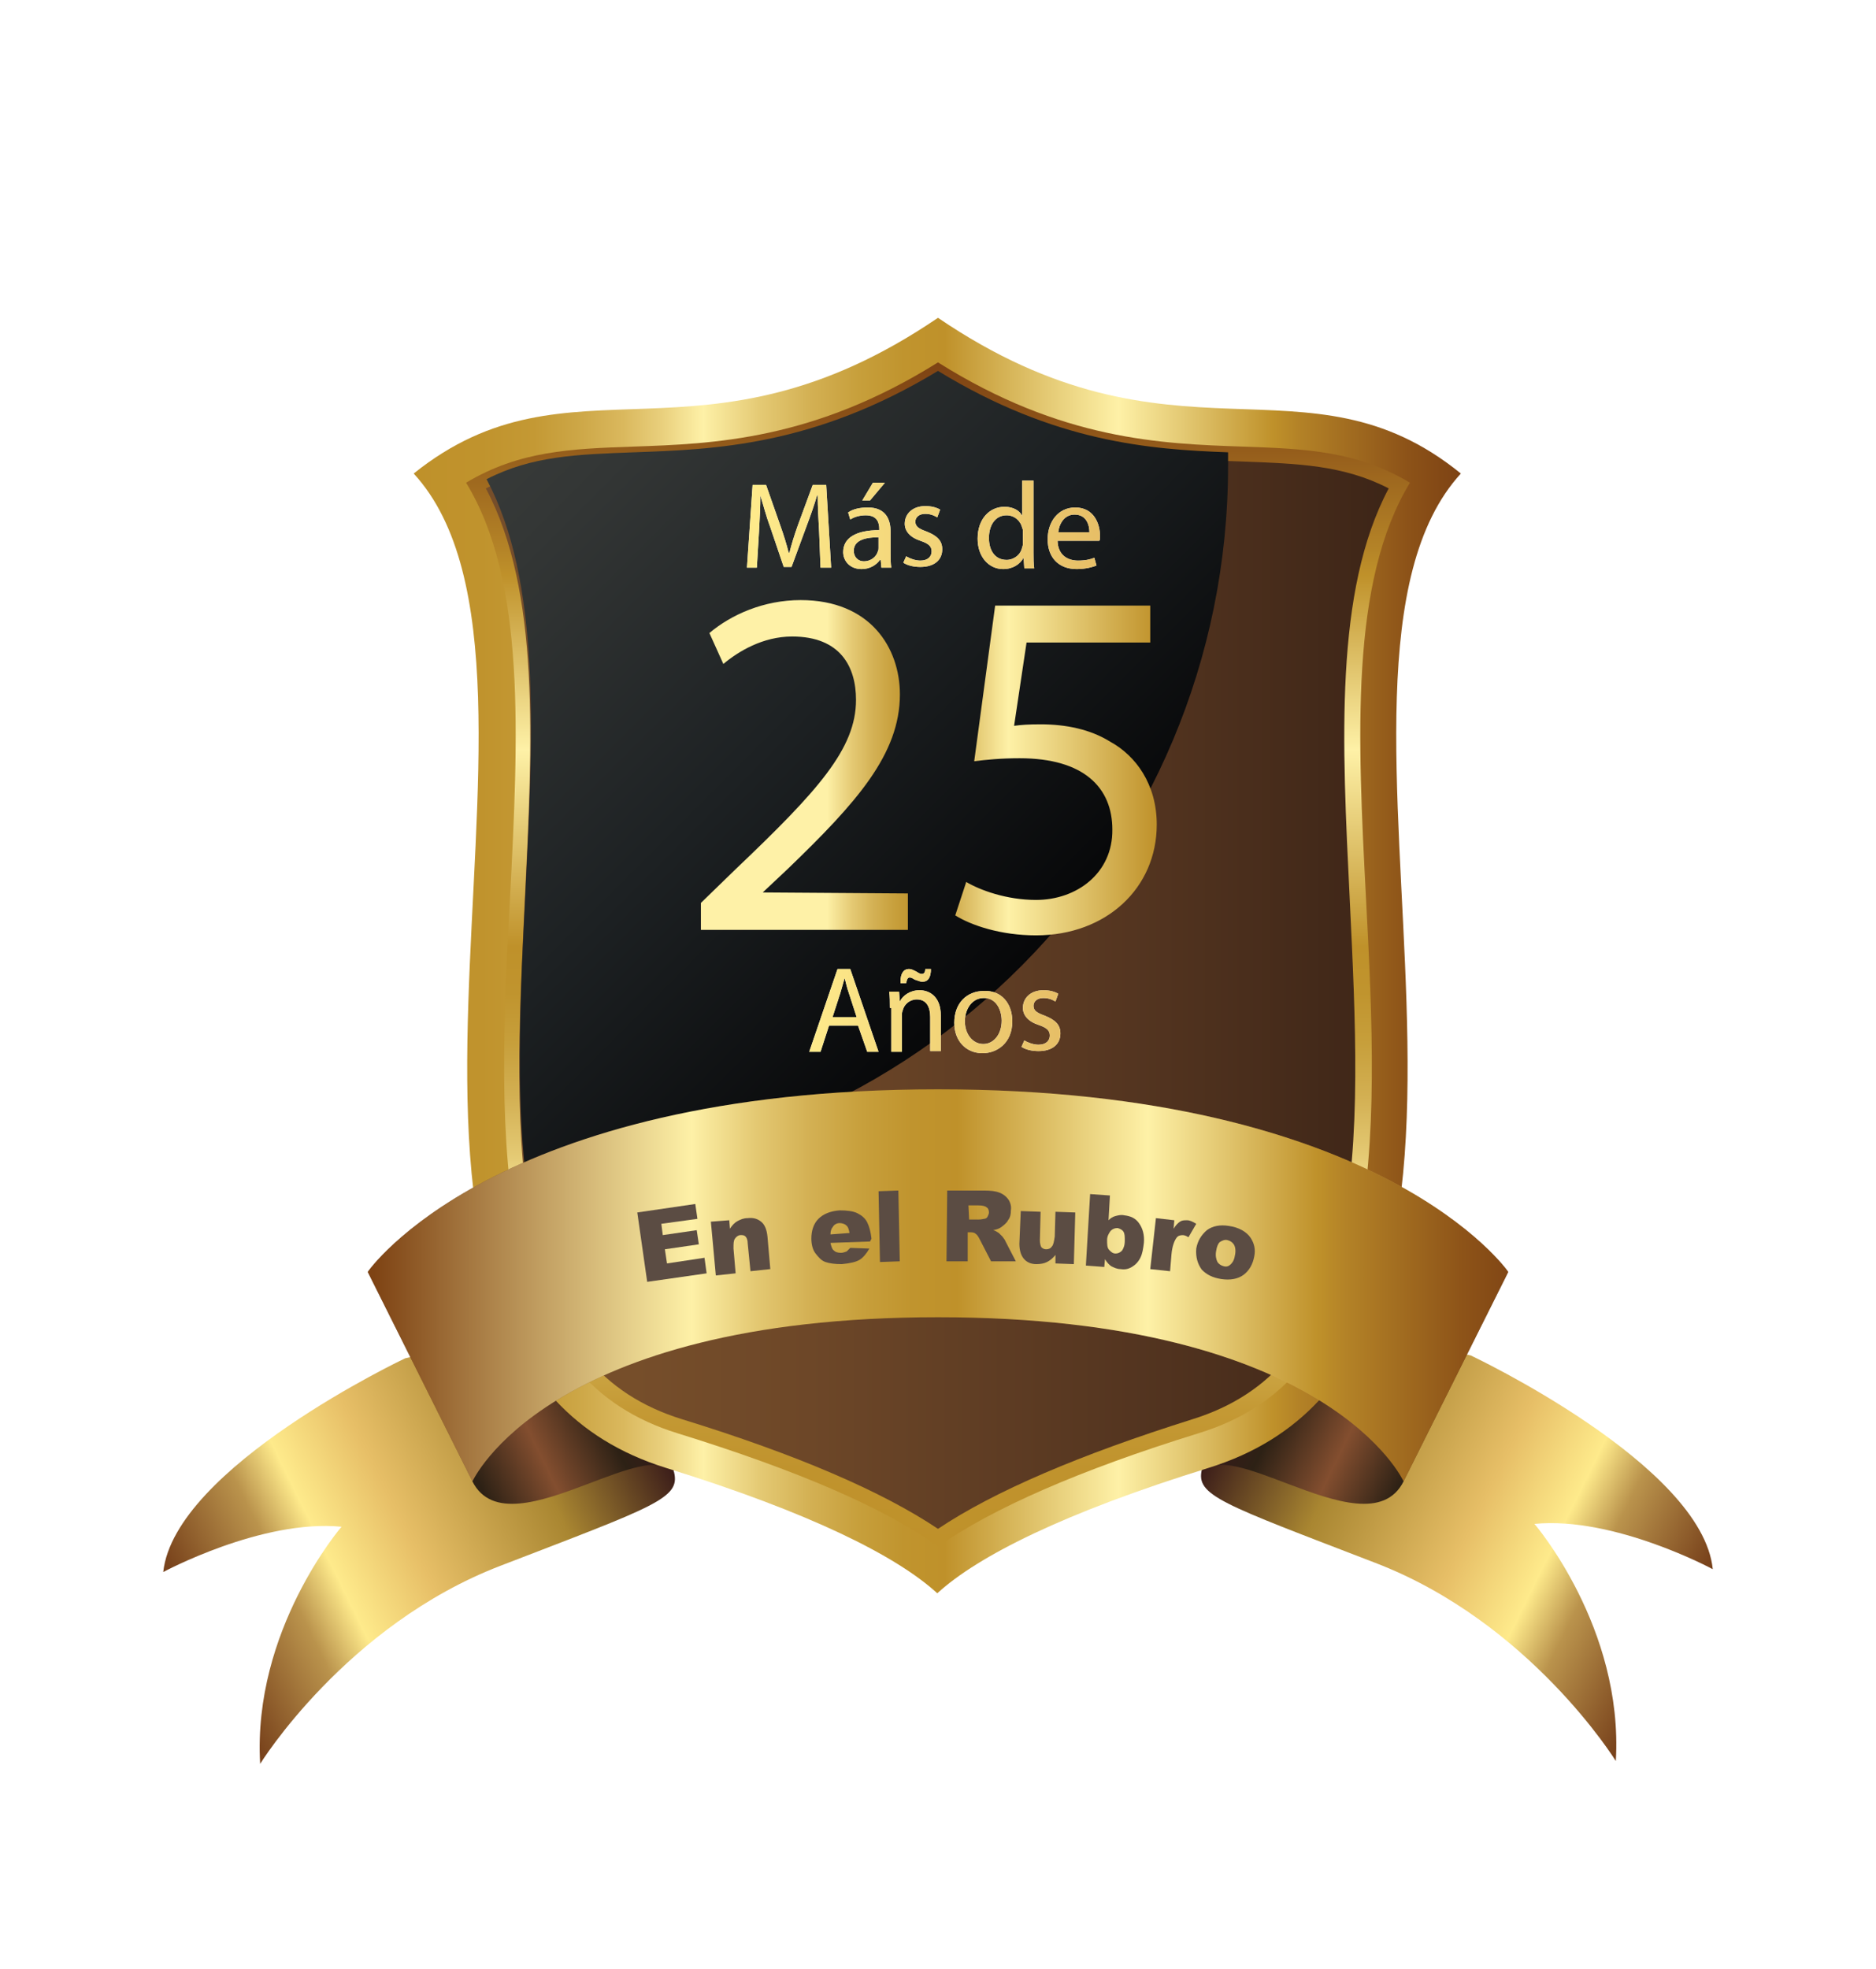 <!-- Generator: Adobe Illustrator 25.0.0, SVG Export Plug-In  -->
<svg version="1.1" xmlns="http://www.w3.org/2000/svg" xmlns:xlink="http://www.w3.org/1999/xlink" x="0px" y="0px"
	 width="431.613px" height="452.795px" viewBox="0 0 431.613 452.795"
	 style="overflow:visible;enable-background:new 0 0 431.613 452.795;" xml:space="preserve">
<style type="text/css">
	.st0{clip-path:url(#SVGID_20_);fill:url(#SVGID_21_);}
	.st1{clip-path:url(#SVGID_22_);fill:url(#SVGID_23_);}
	.st2{clip-path:url(#SVGID_24_);fill:url(#SVGID_25_);}
	.st3{clip-path:url(#SVGID_26_);fill:url(#SVGID_27_);}
	.st4{clip-path:url(#SVGID_28_);fill:url(#SVGID_29_);}
	.st5{clip-path:url(#SVGID_30_);fill:url(#SVGID_31_);}
	.st6{clip-path:url(#SVGID_32_);fill:url(#SVGID_33_);}
	.st7{clip-path:url(#SVGID_34_);fill:url(#SVGID_35_);}
	.st8{fill:#F1F2F2;}
	.st9{clip-path:url(#SVGID_36_);fill:url(#SVGID_37_);}
	.st10{clip-path:url(#SVGID_38_);fill:url(#SVGID_39_);}
	.st11{clip-path:url(#SVGID_40_);fill:url(#SVGID_41_);}
	.st12{clip-path:url(#SVGID_42_);fill:url(#SVGID_43_);}
	.st13{clip-path:url(#SVGID_44_);fill:url(#SVGID_45_);}
	.st14{clip-path:url(#SVGID_46_);fill:url(#SVGID_47_);}
	.st15{clip-path:url(#SVGID_48_);fill:url(#SVGID_49_);}
	.st16{clip-path:url(#SVGID_50_);fill:url(#SVGID_51_);}
	.st17{clip-path:url(#SVGID_52_);fill:url(#SVGID_53_);}
	.st18{filter:url(#Adobe_OpacityMaskFilter);}
	.st19{clip-path:url(#SVGID_54_);fill:url(#SVGID_56_);}
	.st20{clip-path:url(#SVGID_54_);mask:url(#SVGID_55_);fill:url(#SVGID_57_);}
	.st21{clip-path:url(#SVGID_58_);fill:url(#SVGID_59_);}
	.st22{fill:#5B4C43;}
	.st23{fill:url(#SVGID_60_);}
	.st24{clip-path:url(#SVGID_61_);fill:url(#SVGID_62_);}
	.st25{clip-path:url(#SVGID_63_);fill:url(#SVGID_64_);}
	.st26{clip-path:url(#SVGID_65_);fill:url(#SVGID_66_);}
	.st27{clip-path:url(#SVGID_67_);fill:url(#SVGID_68_);}
	.st28{clip-path:url(#SVGID_69_);fill:url(#SVGID_70_);}
	.st29{clip-path:url(#SVGID_71_);fill:url(#SVGID_72_);}
	.st30{clip-path:url(#SVGID_73_);fill:url(#SVGID_74_);}
	.st31{clip-path:url(#SVGID_75_);fill:url(#SVGID_76_);}
	.st32{clip-path:url(#SVGID_77_);fill:url(#SVGID_78_);}
	.st33{clip-path:url(#SVGID_79_);fill:url(#SVGID_80_);}
	.st34{clip-path:url(#SVGID_81_);fill:url(#SVGID_82_);}
	.st35{clip-path:url(#SVGID_83_);fill:url(#SVGID_84_);}
	.st36{clip-path:url(#SVGID_85_);fill:url(#SVGID_86_);}
	.st37{clip-path:url(#SVGID_87_);fill:url(#SVGID_88_);}
	.st38{clip-path:url(#SVGID_89_);fill:url(#SVGID_90_);}
	.st39{clip-path:url(#SVGID_91_);fill:url(#SVGID_92_);}
	.st40{clip-path:url(#SVGID_93_);fill:url(#SVGID_94_);}
	.st41{filter:url(#Adobe_OpacityMaskFilter_1_);}
	.st42{clip-path:url(#SVGID_95_);fill:url(#SVGID_97_);}
	.st43{clip-path:url(#SVGID_95_);mask:url(#SVGID_96_);fill:url(#SVGID_98_);}
	.st44{clip-path:url(#SVGID_99_);fill:url(#SVGID_100_);}
	.st45{fill:url(#SVGID_101_);}
</style>
<defs>
</defs>
<g>
	<g>
		<defs>
			<path id="SVGID_19_" d="M93.229,312.391c0,0-53.069,25.068-55.673,49.162c0,0,22.627-12.209,41.018-10.418
				c0,0-20.507,23.765-18.72,54.532c0,0,19.699-31.904,55.348-45.58c35.491-13.675,41.347-15.467,39.881-21.486
				c0,0-18.204-27.757-49.097-27.757C101.945,310.843,97.688,311.314,93.229,312.391"/>
		</defs>
		<clipPath id="SVGID_20_">
			<use xlink:href="#SVGID_19_"  style="overflow:visible;"/>
		</clipPath>
		
			<linearGradient id="SVGID_21_" gradientUnits="userSpaceOnUse" x1="1130.968" y1="135.248" x2="1135.03" y2="135.248" gradientTransform="matrix(25.291 -12.441 12.441 25.291 -30236.732 11030.995)">
			<stop  offset="0" style="stop-color:#79431C"/>
			<stop  offset="0.195" style="stop-color:#BA934C"/>
			<stop  offset="0.293" style="stop-color:#FEEA8B"/>
			<stop  offset="0.456" style="stop-color:#E7BF67"/>
			<stop  offset="0.749" style="stop-color:#A98631"/>
			<stop  offset="1" style="stop-color:#381A19"/>
		</linearGradient>
		<polygon class="st0" points="60.738,452.795 194.105,387.193 133.367,263.715 0,329.317 		"/>
	</g>
	<g>
		<defs>
			<path id="SVGID_18_" d="M108.691,340.713c4.366,8.647,15.763,4.655,26.327,0.658c8.732-3.302,16.896-6.6,20.064-2.77
				c-5.694-23.119-16.929-35.653-16.929-35.653C101.856,316.948,108.691,340.713,108.691,340.713"/>
		</defs>
		<clipPath id="SVGID_22_">
			<use xlink:href="#SVGID_18_"  style="overflow:visible;"/>
		</clipPath>
		
			<linearGradient id="SVGID_23_" gradientUnits="userSpaceOnUse" x1="1026.681" y1="181.061" x2="1030.743" y2="181.061" gradientTransform="matrix(10.367 -5.062 5.062 10.367 -11452.152 3656.709)">
			<stop  offset="0" style="stop-color:#2D2115"/>
			<stop  offset="0.332" style="stop-color:#834E2F"/>
			<stop  offset="0.683" style="stop-color:#2D2115"/>
			<stop  offset="0.909" style="stop-color:#381A19"/>
			<stop  offset="1" style="stop-color:#381A19"/>
		</linearGradient>
		<polygon class="st1" points="112.104,370.347 173.383,340.423 144.834,281.96 83.555,311.884 		"/>
	</g>
	<g>
		<defs>
			<path id="SVGID_17_" d="M276.522,337.947c-1.466,6.024,4.399,7.814,39.885,21.49c35.649,13.675,55.348,45.579,55.348,45.579
				c1.787-30.767-18.724-54.536-18.724-54.536c18.399-1.787,41.027,10.418,41.027,10.418c-2.441-24.09-55.677-49.158-55.677-49.158
				c-4.464-1.076-8.716-1.547-12.754-1.547C294.734,310.193,276.522,337.947,276.522,337.947"/>
		</defs>
		<clipPath id="SVGID_24_">
			<use xlink:href="#SVGID_17_"  style="overflow:visible;"/>
		</clipPath>
		
			<linearGradient id="SVGID_25_" gradientUnits="userSpaceOnUse" x1="1219.404" y1="178.731" x2="1223.466" y2="178.731" gradientTransform="matrix(-25.291 -12.441 -12.441 25.291 33446.102 11030.868)">
			<stop  offset="0" style="stop-color:#79431C"/>
			<stop  offset="0.195" style="stop-color:#BA934C"/>
			<stop  offset="0.293" style="stop-color:#FEEA8B"/>
			<stop  offset="0.456" style="stop-color:#E7BF67"/>
			<stop  offset="0.749" style="stop-color:#A98631"/>
			<stop  offset="1" style="stop-color:#381A19"/>
		</linearGradient>
		<polygon class="st2" points="370.874,452.148 237.5,386.543 298.239,263.061 431.613,328.667 		"/>
	</g>
	<g>
		<defs>
			<path id="SVGID_16_" d="M276.522,338.601c3.168-3.83,11.332-0.532,20.064,2.77c10.564,3.997,21.965,7.989,26.332-0.658
				c0,0,6.836-23.765-29.463-37.765C293.455,302.947,282.221,315.482,276.522,338.601"/>
		</defs>
		<clipPath id="SVGID_26_">
			<use xlink:href="#SVGID_16_"  style="overflow:visible;"/>
		</clipPath>
		
			<linearGradient id="SVGID_27_" gradientUnits="userSpaceOnUse" x1="1243.037" y1="286.715" x2="1247.098" y2="286.715" gradientTransform="matrix(-10.366 -5.062 -5.062 10.366 14661.298 3656.626)">
			<stop  offset="0" style="stop-color:#2D2115"/>
			<stop  offset="0.332" style="stop-color:#834E2F"/>
			<stop  offset="0.683" style="stop-color:#2D2115"/>
			<stop  offset="0.909" style="stop-color:#381A19"/>
			<stop  offset="1" style="stop-color:#381A19"/>
		</linearGradient>
		<polygon class="st3" points="319.505,370.349 258.222,340.423 286.772,281.958 348.054,311.884 		"/>
	</g>
	<g>
		<defs>
			<path id="SVGID_15_" d="M95.178,108.907c42.326,46.067-28.159,202.017,58.114,228.714c33.045,10.256,52.907,20.182,62.35,28.813
				c9.443-8.631,29.301-18.557,62.346-28.813c86.277-26.697,15.954-182.648,58.114-228.714
				c-35.645-28.976-65.924,1.137-120.298-35.815C161.436,110.044,131.319,79.931,95.178,108.907"/>
		</defs>
		<clipPath id="SVGID_28_">
			<use xlink:href="#SVGID_15_"  style="overflow:visible;"/>
		</clipPath>
		
			<linearGradient id="SVGID_29_" gradientUnits="userSpaceOnUse" x1="1181.747" y1="130.516" x2="1185.808" y2="130.516" gradientTransform="matrix(59.377 0 0 59.377 -70073.258 -7529.879)">
			<stop  offset="0" style="stop-color:#BF912A"/>
			<stop  offset="0.065" style="stop-color:#C0932D"/>
			<stop  offset="0.115" style="stop-color:#C49934"/>
			<stop  offset="0.159" style="stop-color:#CDA747"/>
			<stop  offset="0.2" style="stop-color:#DAB85D"/>
			<stop  offset="0.238" style="stop-color:#E9D07D"/>
			<stop  offset="0.275" style="stop-color:#FDEFA5"/>
			<stop  offset="0.277" style="stop-color:#FEF1A7"/>
			<stop  offset="0.284" style="stop-color:#FAEBA0"/>
			<stop  offset="0.332" style="stop-color:#E4C973"/>
			<stop  offset="0.38" style="stop-color:#D3B053"/>
			<stop  offset="0.426" style="stop-color:#C79F3B"/>
			<stop  offset="0.469" style="stop-color:#C0942E"/>
			<stop  offset="0.508" style="stop-color:#BF912A"/>
			<stop  offset="0.674" style="stop-color:#FEF1A7"/>
			<stop  offset="0.822" style="stop-color:#BF912A"/>
			<stop  offset="0.845" style="stop-color:#B48327"/>
			<stop  offset="0.949" style="stop-color:#8D5318"/>
			<stop  offset="1" style="stop-color:#7E4314"/>
		</linearGradient>
		<rect x="67.019" y="73.092" class="st4" width="297.247" height="293.343"/>
	</g>
	<g>
		<defs>
			<path id="SVGID_14_" d="M145.644,102.717c-14.325,0.491-26.206,0.983-38.415,8.302c13.834,22.631,12.043,58.28,10.089,95.883
				c-1.462,27.514-2.766,55.84,2.12,78.629c5.207,23.927,16.925,38.09,36.461,44.113c27.347,8.464,47.533,17.091,59.905,26.043
				c12.534-8.785,32.558-17.579,59.909-26.043c19.695-6.023,31.254-20.024,36.461-44.113c4.882-22.79,3.578-51.116,2.116-78.629
				c-1.954-37.436-3.745-73.089,10.093-95.883c-12.209-7.319-24.094-7.811-38.419-8.302c-18.72-0.65-41.672-1.462-70.161-19.37
				C187.154,101.255,164.202,102.067,145.644,102.717"/>
		</defs>
		<clipPath id="SVGID_30_">
			<use xlink:href="#SVGID_14_"  style="overflow:visible;"/>
		</clipPath>
		
			<linearGradient id="SVGID_31_" gradientUnits="userSpaceOnUse" x1="1180.786" y1="82.301" x2="1184.848" y2="82.301" gradientTransform="matrix(0 -67.052 67.052 0 -5302.673 79530.062)">
			<stop  offset="0" style="stop-color:#BF912A"/>
			<stop  offset="0.065" style="stop-color:#C0932D"/>
			<stop  offset="0.115" style="stop-color:#C49934"/>
			<stop  offset="0.159" style="stop-color:#CDA747"/>
			<stop  offset="0.2" style="stop-color:#DAB85D"/>
			<stop  offset="0.238" style="stop-color:#E9D07D"/>
			<stop  offset="0.275" style="stop-color:#FDEFA5"/>
			<stop  offset="0.277" style="stop-color:#FEF1A7"/>
			<stop  offset="0.284" style="stop-color:#FAEBA0"/>
			<stop  offset="0.332" style="stop-color:#E4C973"/>
			<stop  offset="0.38" style="stop-color:#D3B053"/>
			<stop  offset="0.426" style="stop-color:#C79F3B"/>
			<stop  offset="0.469" style="stop-color:#C0942E"/>
			<stop  offset="0.508" style="stop-color:#BF912A"/>
			<stop  offset="0.674" style="stop-color:#FEF1A7"/>
			<stop  offset="0.822" style="stop-color:#BF912A"/>
			<stop  offset="0.845" style="stop-color:#B48327"/>
			<stop  offset="0.949" style="stop-color:#8D5318"/>
			<stop  offset="1" style="stop-color:#7E4314"/>
		</linearGradient>
		<rect x="107.229" y="83.347" class="st5" width="217.155" height="272.341"/>
	</g>
	<g>
		<defs>
			<path id="SVGID_13_" d="M145.644,106.137c-12.863,0.491-23.281,0.816-33.858,6.19c12.534,23.602,10.743,58.114,8.952,94.742
				c-1.3,27.181-2.766,55.344,2.116,77.646c4.882,22.79,15.629,35.978,34.02,41.677c26.372,8.135,46.071,16.604,58.93,25.227
				c12.859-8.623,32.721-17.091,58.601-25.227c18.233-5.699,29.142-18.887,34.024-41.677c4.886-22.302,3.42-50.465,2.116-77.646
				c-1.791-36.469-3.578-71.14,8.956-94.742c-10.418-5.374-20.836-5.698-33.862-6.19c-18.558-0.646-41.51-1.462-69.998-18.72
				C187.154,104.675,164.202,105.491,145.644,106.137"/>
		</defs>
		<clipPath id="SVGID_32_">
			<use xlink:href="#SVGID_13_"  style="overflow:visible;"/>
		</clipPath>
		
			<linearGradient id="SVGID_33_" gradientUnits="userSpaceOnUse" x1="1177.978" y1="134.942" x2="1182.04" y2="134.942" gradientTransform="matrix(51.141 0 0 51.141 -60130.961 -6681.508)">
			<stop  offset="0" style="stop-color:#764E2A"/>
			<stop  offset="0.161" style="stop-color:#764E2A"/>
			<stop  offset="0.356" style="stop-color:#6D4728"/>
			<stop  offset="0.713" style="stop-color:#543520"/>
			<stop  offset="1" style="stop-color:#3D2517"/>
		</linearGradient>
		<rect x="111.786" y="87.417" class="st6" width="207.716" height="264.202"/>
	</g>
	<g>
		<defs>
			<path id="SVGID_12_" d="M145.807,104.025c-13.026,0.487-23.444,0.812-33.862,6.186c12.538,23.602,10.747,58.272,8.956,94.738
				c-1.137,22.306-2.279,45.259,0,65.12c89.372-0.658,161.645-73.422,161.645-162.953v-3.091
				c-17.908-0.654-39.881-2.283-66.741-18.724C187.32,102.559,164.364,103.371,145.807,104.025"/>
		</defs>
		<clipPath id="SVGID_34_">
			<use xlink:href="#SVGID_12_"  style="overflow:visible;"/>
		</clipPath>
		
			<linearGradient id="SVGID_35_" gradientUnits="userSpaceOnUse" x1="1206.885" y1="137.808" x2="1210.947" y2="137.808" gradientTransform="matrix(43.153 43.153 -43.153 43.153 -46055.551 -57968.68)">
			<stop  offset="0" style="stop-color:#3B3E3C"/>
			<stop  offset="0.161" style="stop-color:#3B3E3C"/>
			<stop  offset="0.317" style="stop-color:#333635"/>
			<stop  offset="0.602" style="stop-color:#1D2123"/>
			<stop  offset="0.965" style="stop-color:#030304"/>
			<stop  offset="1" style="stop-color:#030304"/>
		</linearGradient>
		<polygon class="st7" points="19.561,177.685 197.245,355.369 374.929,177.685 197.245,0 		"/>
	</g>
	<path class="st8" d="M190.736,235.88l-1.954,6.024h-2.604l6.511-19.045h2.928l6.511,19.045h-2.603l-2.116-6.024H190.736z
		 M197.085,233.926l-1.791-5.536c-0.487-1.3-0.65-2.441-0.975-3.416c-0.325,1.137-0.654,2.279-0.979,3.416l-1.791,5.536H197.085z"/>
	<path class="st8" d="M204.736,231.81c0-1.466,0-2.603-0.162-3.745h2.279l0.162,2.279c0.65-1.3,2.279-2.603,4.557-2.603
		c1.954,0,4.886,1.141,4.886,5.861v8.14h-2.445v-7.815c0-2.278-0.812-4.07-3.091-4.07c-1.629,0-2.933,1.141-3.257,2.603
		c-0.163,0.325-0.163,0.817-0.163,1.141v8.302h-2.441V231.81H204.736z M207.177,225.786c0-1.791,0.65-2.928,1.954-2.928
		c0.65,0,1.141,0.325,1.791,0.65c0.487,0.325,0.812,0.487,1.141,0.487c0.488,0,0.812-0.325,0.812-1.137h1.3
		c0,1.953-0.65,2.928-1.95,2.928c-0.654,0-1.141-0.325-1.791-0.487c-0.491-0.325-0.816-0.487-1.141-0.487
		c-0.487,0-0.65,0.487-0.812,1.3h-1.304V225.786z"/>
	<path class="st8" d="M232.896,234.903c0,5.045-3.578,7.324-6.836,7.324c-3.745,0-6.511-2.766-6.511-6.998
		c0-4.557,2.928-7.323,6.836-7.323C230.293,227.743,232.896,230.671,232.896,234.903 M221.991,234.903
		c0,2.929,1.791,5.207,4.232,5.207c2.441,0,4.232-2.279,4.232-5.37c0-2.279-1.137-5.211-4.07-5.211
		C223.457,229.529,221.991,232.299,221.991,234.903"/>
	<path class="st8" d="M235.665,239.298c0.812,0.488,2.116,0.975,3.257,0.975c1.787,0,2.604-0.975,2.604-2.116
		c0-1.137-0.654-1.787-2.604-2.441c-2.445-0.812-3.582-2.279-3.582-3.907c0-2.278,1.791-4.066,4.72-4.066
		c1.466,0,2.604,0.325,3.42,0.813l-0.654,1.791c-0.487-0.325-1.462-0.816-2.766-0.816c-1.466,0-2.278,0.816-2.278,1.791
		c0,1.141,0.812,1.629,2.603,2.279c2.441,0.979,3.582,2.116,3.582,4.07c0,2.441-1.791,4.07-5.045,4.07
		c-1.466,0-2.932-0.325-3.907-0.975L235.665,239.298z"/>
	<g>
		<defs>
			<path id="SVGID_11_" d="M193.34,228.392c0.325-1.137,0.65-2.279,0.975-3.42c0.329,0.975,0.491,2.116,0.979,3.42l1.791,5.532
				h-5.536L193.34,228.392z M192.69,222.856l-6.511,19.049h2.603l1.954-6.024h6.673l2.12,6.024h2.599l-6.507-19.049H192.69z"/>
		</defs>
		<clipPath id="SVGID_36_">
			<use xlink:href="#SVGID_11_"  style="overflow:visible;"/>
		</clipPath>
		
			<linearGradient id="SVGID_37_" gradientUnits="userSpaceOnUse" x1="1188.966" y1="122.328" x2="1193.028" y2="122.328" gradientTransform="matrix(84.56 -0.556 0.556 84.56 -100520.68 -9449.581)">
			<stop  offset="0" style="stop-color:#79431C"/>
			<stop  offset="0.195" style="stop-color:#BA934C"/>
			<stop  offset="0.293" style="stop-color:#FEEA8B"/>
			<stop  offset="0.456" style="stop-color:#E7BF67"/>
			<stop  offset="0.749" style="stop-color:#A98631"/>
			<stop  offset="1" style="stop-color:#381A19"/>
		</linearGradient>
		<polygon class="st9" points="186.18,242.01 202.254,241.905 202.129,222.751 186.054,222.857 		"/>
	</g>
	<g>
		<defs>
			<path id="SVGID_10_" d="M207.015,230.346l-0.166-2.278h-2.275c0.162,1.137,0.162,2.278,0.162,3.74h0.325v10.098h2.441v-8.306
				c0-0.325,0-0.816,0.162-1.137c0.325-1.466,1.629-2.607,3.257-2.607c2.279,0,3.091,1.795,3.091,4.07v7.815h2.441v-8.14
				c0-4.72-2.928-5.861-4.882-5.861C209.294,227.738,207.665,229.042,207.015,230.346 M212.872,222.856
				c0,0.817-0.325,1.141-0.808,1.141c-0.329,0-0.654-0.167-1.141-0.491c-0.65-0.325-1.141-0.65-1.791-0.65
				c-1.304,0-1.958,1.141-1.958,2.933v0.325h1.308c0.158-0.816,0.325-1.3,0.812-1.3c0.325,0,0.654,0.158,1.137,0.483
				c0.65,0.167,1.141,0.491,1.791,0.491c1.304,0,1.954-0.975,1.954-2.933H212.872z"/>
		</defs>
		<clipPath id="SVGID_38_">
			<use xlink:href="#SVGID_10_"  style="overflow:visible;"/>
		</clipPath>
		
			<linearGradient id="SVGID_39_" gradientUnits="userSpaceOnUse" x1="1188.967" y1="122.328" x2="1193.028" y2="122.328" gradientTransform="matrix(84.563 -0.556 0.556 84.563 -100523.727 -9449.804)">
			<stop  offset="0" style="stop-color:#79431C"/>
			<stop  offset="0.195" style="stop-color:#BA934C"/>
			<stop  offset="0.293" style="stop-color:#FEEA8B"/>
			<stop  offset="0.456" style="stop-color:#E7BF67"/>
			<stop  offset="0.749" style="stop-color:#A98631"/>
			<stop  offset="1" style="stop-color:#381A19"/>
		</linearGradient>
		<polygon class="st10" points="204.575,241.984 216.58,241.904 216.454,222.778 204.449,222.857 		"/>
	</g>
	<g>
		<defs>
			<path id="SVGID_9_" d="M221.991,234.903c0-2.603,1.466-5.374,4.395-5.374c2.932,0,4.074,2.932,4.074,5.211
				c0,3.091-1.795,5.374-4.236,5.374C223.782,240.114,221.991,237.831,221.991,234.903 M226.385,227.905
				c-3.903,0-6.836,2.766-6.836,7.323c0,4.232,2.766,6.998,6.511,6.998c3.257,0,6.84-2.279,6.84-7.323
				c0-4.119-2.469-7.006-6.206-7.006C226.592,227.897,226.491,227.901,226.385,227.905"/>
		</defs>
		<clipPath id="SVGID_40_">
			<use xlink:href="#SVGID_9_"  style="overflow:visible;"/>
		</clipPath>
		
			<linearGradient id="SVGID_41_" gradientUnits="userSpaceOnUse" x1="1188.967" y1="122.353" x2="1193.028" y2="122.353" gradientTransform="matrix(84.562 -0.556 0.556 84.562 -100523.055 -9449.06)">
			<stop  offset="0" style="stop-color:#79431C"/>
			<stop  offset="0.195" style="stop-color:#BA934C"/>
			<stop  offset="0.293" style="stop-color:#FEEA8B"/>
			<stop  offset="0.456" style="stop-color:#E7BF67"/>
			<stop  offset="0.749" style="stop-color:#A98631"/>
			<stop  offset="1" style="stop-color:#381A19"/>
		</linearGradient>
		<polygon class="st11" points="219.55,242.314 232.994,242.225 232.899,227.809 219.455,227.898 		"/>
	</g>
	<g>
		<defs>
			<path id="SVGID_8_" d="M235.341,231.808c0,1.633,1.137,3.095,3.578,3.907c1.958,0.65,2.608,1.308,2.608,2.441
				c0,1.141-0.816,2.12-2.608,2.12c-1.137,0-2.441-0.487-3.253-0.979l-0.65,1.467c0.975,0.65,2.437,0.975,3.903,0.975
				c3.257,0,5.049-1.625,5.049-4.066c0-1.958-1.141-3.099-3.582-4.074c-1.791-0.65-2.603-1.137-2.603-2.279
				c0-0.975,0.812-1.791,2.279-1.791c1.3,0,2.275,0.491,2.766,0.816l0.65-1.791c-0.812-0.487-1.95-0.817-3.416-0.817
				C237.132,227.738,235.341,229.529,235.341,231.808"/>
		</defs>
		<clipPath id="SVGID_42_">
			<use xlink:href="#SVGID_8_"  style="overflow:visible;"/>
		</clipPath>
		
			<linearGradient id="SVGID_43_" gradientUnits="userSpaceOnUse" x1="1188.966" y1="122.352" x2="1193.028" y2="122.352" gradientTransform="matrix(84.56 -0.556 0.556 84.56 -100520.32 -9448.904)">
			<stop  offset="0" style="stop-color:#79431C"/>
			<stop  offset="0.195" style="stop-color:#BA934C"/>
			<stop  offset="0.293" style="stop-color:#FEEA8B"/>
			<stop  offset="0.456" style="stop-color:#E7BF67"/>
			<stop  offset="0.749" style="stop-color:#A98631"/>
			<stop  offset="1" style="stop-color:#381A19"/>
		</linearGradient>
		<polygon class="st12" points="235.017,241.798 244.06,241.739 243.968,227.68 234.924,227.739 		"/>
	</g>
	<path class="st8" d="M188.457,122.255c-0.163-2.603-0.325-5.861-0.325-8.302h-0.163c-0.654,2.279-1.466,4.557-2.441,7.161
		l-3.42,9.28h-1.791l-3.095-9.114c-0.975-2.607-1.625-5.211-2.279-7.327c0,2.441-0.162,5.536-0.325,8.464l-0.487,8.14h-2.279
		l1.304-19.045h3.091l3.257,9.277c0.812,2.279,1.462,4.395,1.954,6.348h0.163c0.487-1.953,1.137-4.07,1.954-6.348l3.416-9.277h3.095
		l1.137,19.045h-2.441L188.457,122.255z"/>
	<path class="st8" d="M202.783,130.559l-0.163-1.791h-0.166c-0.812,1.137-2.279,2.116-4.232,2.116c-2.766,0-4.232-1.953-4.232-3.907
		c0-3.257,2.933-5.049,8.302-5.049v-0.325c0-1.137-0.325-3.091-3.091-3.091c-1.304,0-2.604,0.325-3.582,0.975l-0.487-1.629
		c1.137-0.813,2.766-1.137,4.557-1.137c4.232,0,5.211,2.928,5.211,5.536v5.044c0,1.141,0,2.279,0.163,3.257H202.783z
		 M202.292,123.557c-2.766,0-5.857,0.487-5.857,3.095c0,1.629,1.137,2.441,2.278,2.441c1.791,0,2.928-1.141,3.253-2.279
		c0.162-0.325,0.162-0.487,0.162-0.817v-2.441H202.292z M203.596,111.022l-3.42,4.07h-1.787l2.441-4.07H203.596z"/>
	<path class="st8" d="M208.48,127.952c0.812,0.488,2.116,0.975,3.257,0.975c1.787,0,2.604-0.975,2.604-2.116
		c0-1.137-0.654-1.787-2.604-2.441c-2.445-0.812-3.582-2.279-3.582-3.907c0-2.278,1.791-4.07,4.72-4.07
		c1.466,0,2.604,0.329,3.42,0.817L215.64,119c-0.487-0.325-1.462-0.816-2.766-0.816c-1.466,0-2.278,0.816-2.278,1.791
		c0,1.141,0.812,1.629,2.603,2.279c2.441,0.979,3.582,2.116,3.582,4.07c0,2.441-1.791,4.07-5.045,4.07
		c-1.466,0-2.932-0.325-3.907-0.975L208.48,127.952z"/>
	<path class="st8" d="M237.78,110.533v16.604c0,1.141,0,2.607,0.162,3.582h-2.279l-0.162-2.441c-0.812,1.466-2.441,2.603-4.72,2.603
		c-3.257,0-5.861-2.766-5.861-6.998c0-4.557,2.766-7.327,6.186-7.327c2.116,0,3.582,0.979,4.07,2.116v-8.139H237.78z
		 M235.34,122.417c0-0.325,0-0.812-0.162-0.975c-0.325-1.629-1.791-2.932-3.582-2.932c-2.603,0-4.07,2.279-4.07,5.211
		c0,2.766,1.304,5.045,4.07,5.045c1.629,0,3.257-1.137,3.582-2.929c0.162-0.325,0.162-0.654,0.162-1.141V122.417z"/>
	<path class="st8" d="M243.314,124.208c0,3.42,2.283,4.72,4.724,4.72c1.791,0,2.928-0.325,3.745-0.65l0.487,1.791
		c-0.816,0.325-2.441,0.813-4.557,0.813c-4.236,0-6.677-2.766-6.677-6.836c0-4.07,2.441-7.327,6.348-7.327
		c4.399,0,5.698,3.907,5.698,6.511c0,0.491,0,0.979-0.163,1.141h-9.606V124.208z M250.641,122.417c0-1.628-0.65-4.07-3.42-4.07
		c-2.441,0-3.578,2.279-3.745,4.07H250.641z"/>
	<g>
		<defs>
			<path id="SVGID_7_" d="M186.991,111.51l-3.42,9.277c-0.812,2.283-1.462,4.399-1.954,6.353h-0.163
				c-0.487-1.954-1.137-4.07-1.954-6.353l-3.257-9.277h-3.091l-1.3,19.045h2.275l0.491-8.136c0.166-2.932,0.325-6.027,0.325-8.468
				c0.65,2.116,1.3,4.724,2.283,7.328l3.091,9.114h1.791l3.42-9.28c0.975-2.6,1.791-4.882,2.441-7.161h0.158
				c0,2.441,0.167,5.699,0.325,8.302l0.329,8.302h2.441l-1.137-19.045H186.991z"/>
		</defs>
		<clipPath id="SVGID_44_">
			<use xlink:href="#SVGID_7_"  style="overflow:visible;"/>
		</clipPath>
		
			<linearGradient id="SVGID_45_" gradientUnits="userSpaceOnUse" x1="1193.726" y1="116.054" x2="1197.787" y2="116.054" gradientTransform="matrix(118.799 -0.782 0.782 118.799 -141872.641 -12732.182)">
			<stop  offset="0" style="stop-color:#79431C"/>
			<stop  offset="0.195" style="stop-color:#BA934C"/>
			<stop  offset="0.293" style="stop-color:#FEEA8B"/>
			<stop  offset="0.456" style="stop-color:#E7BF67"/>
			<stop  offset="0.749" style="stop-color:#A98631"/>
			<stop  offset="1" style="stop-color:#381A19"/>
		</linearGradient>
		<polygon class="st13" points="171.854,130.683 191.349,130.554 191.223,111.383 171.728,111.511 		"/>
	</g>
	<g>
		<defs>
			<path id="SVGID_6_" d="M196.431,126.652c0-2.555,2.977-3.075,5.698-3.091v2.437c0,0.329,0,0.487-0.158,0.812
				c-0.329,1.141-1.466,2.283-3.257,2.283C197.572,129.093,196.431,128.277,196.431,126.652 M195.131,117.859l0.491,1.629
				c0.975-0.65,2.275-0.975,3.578-0.975c2.77,0,3.091,1.95,3.091,3.091v0.325c-5.369,0-8.302,1.791-8.302,5.049
				c0,1.95,1.466,3.903,4.232,3.903c1.958,0,3.42-0.975,4.232-2.112h0.166l0.162,1.787h2.279c-0.162-0.975-0.162-2.112-0.162-3.253
				v-5.048c0-2.603-0.979-5.536-5.211-5.536C197.897,116.717,196.272,117.046,195.131,117.859 M200.829,111.019l-2.441,4.074h1.791
				l3.416-4.074H200.829z"/>
		</defs>
		<clipPath id="SVGID_46_">
			<use xlink:href="#SVGID_6_"  style="overflow:visible;"/>
		</clipPath>
		
			<linearGradient id="SVGID_47_" gradientUnits="userSpaceOnUse" x1="1193.725" y1="116.055" x2="1197.787" y2="116.055" gradientTransform="matrix(118.793 -0.781 0.781 118.793 -141865.391 -12731.603)">
			<stop  offset="0" style="stop-color:#79431C"/>
			<stop  offset="0.195" style="stop-color:#BA934C"/>
			<stop  offset="0.293" style="stop-color:#FEEA8B"/>
			<stop  offset="0.456" style="stop-color:#E7BF67"/>
			<stop  offset="0.749" style="stop-color:#A98631"/>
			<stop  offset="1" style="stop-color:#381A19"/>
		</linearGradient>
		<polygon class="st14" points="193.99,130.953 205.192,130.879 205.061,110.947 193.859,111.021 		"/>
	</g>
	<g>
		<defs>
			<path id="SVGID_5_" d="M208.157,120.462c0,1.629,1.137,3.095,3.578,3.907c1.954,0.65,2.603,1.303,2.603,2.441
				c0,1.141-0.812,2.116-2.603,2.116c-1.137,0-2.441-0.483-3.253-0.975l-0.654,1.462c0.979,0.654,2.445,0.979,3.907,0.979
				c3.257,0,5.049-1.624,5.049-4.066c0-1.957-1.141-3.099-3.582-4.074c-1.791-0.65-2.603-1.141-2.603-2.279
				c0-0.975,0.812-1.791,2.275-1.791c1.304,0,2.283,0.491,2.77,0.817l0.65-1.791c-0.812-0.491-1.954-0.816-3.42-0.816
				C209.948,116.393,208.157,118.184,208.157,120.462"/>
		</defs>
		<clipPath id="SVGID_48_">
			<use xlink:href="#SVGID_5_"  style="overflow:visible;"/>
		</clipPath>
		
			<linearGradient id="SVGID_49_" gradientUnits="userSpaceOnUse" x1="1193.725" y1="116.071" x2="1197.787" y2="116.071" gradientTransform="matrix(118.797 -0.782 0.782 118.797 -141869.297 -12731.289)">
			<stop  offset="0" style="stop-color:#79431C"/>
			<stop  offset="0.195" style="stop-color:#BA934C"/>
			<stop  offset="0.293" style="stop-color:#FEEA8B"/>
			<stop  offset="0.456" style="stop-color:#E7BF67"/>
			<stop  offset="0.749" style="stop-color:#A98631"/>
			<stop  offset="1" style="stop-color:#381A19"/>
		</linearGradient>
		<polygon class="st15" points="207.828,130.452 216.876,130.392 216.783,116.334 207.736,116.393 		"/>
	</g>
	<g>
		<defs>
			<path id="SVGID_4_" d="M227.527,123.72c0-2.933,1.466-5.207,4.066-5.207c1.791,0,3.257,1.3,3.582,2.928
				c0.166,0.163,0.166,0.65,0.166,0.979v2.275c0,0.491,0,0.817-0.166,1.141c-0.325,1.791-1.95,2.933-3.582,2.933
				C228.826,128.768,227.527,126.486,227.527,123.72 M235.175,110.536v8.139c-0.487-1.141-1.95-2.116-4.066-2.116
				c-3.42,0-6.186,2.766-6.186,7.328c0,4.232,2.604,6.994,5.861,6.994c2.275,0,3.903-1.137,4.72-2.603l0.163,2.445h2.279
				c-0.163-0.979-0.163-2.445-0.163-3.582v-16.604H235.175z"/>
		</defs>
		<clipPath id="SVGID_50_">
			<use xlink:href="#SVGID_4_"  style="overflow:visible;"/>
		</clipPath>
		
			<linearGradient id="SVGID_51_" gradientUnits="userSpaceOnUse" x1="1193.726" y1="116.055" x2="1197.787" y2="116.055" gradientTransform="matrix(118.798 -0.782 0.782 118.798 -141871.219 -12732.066)">
			<stop  offset="0" style="stop-color:#79431C"/>
			<stop  offset="0.195" style="stop-color:#BA934C"/>
			<stop  offset="0.293" style="stop-color:#FEEA8B"/>
			<stop  offset="0.456" style="stop-color:#E7BF67"/>
			<stop  offset="0.749" style="stop-color:#A98631"/>
			<stop  offset="1" style="stop-color:#381A19"/>
		</linearGradient>
		<polygon class="st16" points="224.924,130.966 238.078,130.88 237.944,110.45 224.789,110.537 		"/>
	</g>
	<g>
		<defs>
			<path id="SVGID_3_" d="M247.221,118.346c2.766,0,3.42,2.441,3.42,4.074h-7.165C243.643,120.629,244.78,118.346,247.221,118.346
				 M241.036,124.044c0,4.074,2.441,6.836,6.673,6.836c2.12,0,3.745-0.487,4.561-0.812l-0.491-1.791
				c-0.812,0.325-1.95,0.65-3.741,0.65c-2.404,0-4.651-1.259-4.72-4.557h9.602c0.162-0.159,0.162-0.65,0.162-1.141
				c0-2.6-1.304-6.511-5.698-6.511C243.477,116.717,241.036,119.975,241.036,124.044"/>
		</defs>
		<clipPath id="SVGID_52_">
			<use xlink:href="#SVGID_3_"  style="overflow:visible;"/>
		</clipPath>
		
			<linearGradient id="SVGID_53_" gradientUnits="userSpaceOnUse" x1="1193.726" y1="116.075" x2="1197.787" y2="116.075" gradientTransform="matrix(118.799 -0.782 0.782 118.799 -141872.141 -12731.354)">
			<stop  offset="0" style="stop-color:#79431C"/>
			<stop  offset="0.195" style="stop-color:#BA934C"/>
			<stop  offset="0.293" style="stop-color:#FEEA8B"/>
			<stop  offset="0.456" style="stop-color:#E7BF67"/>
			<stop  offset="0.749" style="stop-color:#A98631"/>
			<stop  offset="1" style="stop-color:#381A19"/>
		</linearGradient>
		<polygon class="st17" points="241.036,130.959 253.176,130.88 253.082,116.638 240.942,116.718 		"/>
	</g>
	<g>
		<defs>
			<path id="SVGID_2_" d="M84.602,292.529c0,0,19.045,38.094,24.09,48.183c0,0,16.929-37.765,107.113-37.765
				c90.185,0,107.113,37.765,107.113,37.765c5.049-10.089,24.094-48.183,24.094-48.183s-28.813-41.997-131.207-41.997
				C113.411,250.532,84.602,292.529,84.602,292.529"/>
		</defs>
		<clipPath id="SVGID_54_">
			<use xlink:href="#SVGID_2_"  style="overflow:visible;"/>
		</clipPath>
		<defs>
			<filter id="Adobe_OpacityMaskFilter" filterUnits="userSpaceOnUse" x="47.435" y="142.383" width="336.744" height="306.479">
				<feColorMatrix  type="matrix" values="1 0 0 0 0  0 1 0 0 0  0 0 1 0 0  0 0 0 1 0"/>
			</filter>
		</defs>
		<mask maskUnits="userSpaceOnUse" x="47.435" y="142.383" width="336.744" height="306.479" id="SVGID_55_">
			<g class="st18">
				
					<linearGradient id="SVGID_56_" gradientUnits="userSpaceOnUse" x1="1212.201" y1="69.873" x2="1216.263" y2="69.873" gradientTransform="matrix(-57.142 -30.074 30.074 -57.142 67481.859 40795.844)">
					<stop  offset="0" style="stop-color:#FFFFFF"/>
					<stop  offset="0.026" style="stop-color:#FFFFFF"/>
					<stop  offset="0.116" style="stop-color:#FFFFFF"/>
					<stop  offset="0.191" style="stop-color:#FFFFFF"/>
					<stop  offset="0.251" style="stop-color:#FFFFFF"/>
					<stop  offset="1" style="stop-color:#000000"/>
				</linearGradient>
				<polygon class="st19" points="384.179,270.093 141.52,142.383 47.435,321.152 290.094,448.862 				"/>
			</g>
		</mask>
		
			<linearGradient id="SVGID_57_" gradientUnits="userSpaceOnUse" x1="1212.201" y1="69.873" x2="1216.263" y2="69.873" gradientTransform="matrix(-57.142 -30.074 30.074 -57.142 67481.859 40795.844)">
			<stop  offset="0" style="stop-color:#331912"/>
			<stop  offset="0.026" style="stop-color:#8B5B33"/>
			<stop  offset="0.116" style="stop-color:#E1B165"/>
			<stop  offset="0.191" style="stop-color:#B68640"/>
			<stop  offset="0.251" style="stop-color:#925F22"/>
			<stop  offset="1" style="stop-color:#381A19"/>
		</linearGradient>
		<polygon class="st20" points="384.179,270.093 141.52,142.383 47.435,321.152 290.094,448.862 		"/>
	</g>
	<g>
		<defs>
			<path id="SVGID_1_" d="M84.602,292.529c0,0,19.045,38.094,24.09,48.183c0,0,16.929-37.765,107.113-37.765
				c90.185,0,107.113,37.765,107.113,37.765c5.049-10.089,24.094-48.183,24.094-48.183s-28.813-41.997-131.207-41.997
				C113.411,250.532,84.602,292.529,84.602,292.529"/>
		</defs>
		<clipPath id="SVGID_58_">
			<use xlink:href="#SVGID_1_"  style="overflow:visible;"/>
		</clipPath>
		
			<linearGradient id="SVGID_59_" gradientUnits="userSpaceOnUse" x1="1183.86" y1="128.95" x2="1187.921" y2="128.95" gradientTransform="matrix(65.168 0 0 65.168 -77063.562 -8107.783)">
			<stop  offset="0" style="stop-color:#7E4314"/>
			<stop  offset="0.277" style="stop-color:#FEF1A7"/>
			<stop  offset="0.284" style="stop-color:#FAEBA0"/>
			<stop  offset="0.332" style="stop-color:#E4C973"/>
			<stop  offset="0.38" style="stop-color:#D3B053"/>
			<stop  offset="0.426" style="stop-color:#C79F3B"/>
			<stop  offset="0.469" style="stop-color:#C0942E"/>
			<stop  offset="0.508" style="stop-color:#BF912A"/>
			<stop  offset="0.674" style="stop-color:#FEF1A7"/>
			<stop  offset="0.822" style="stop-color:#BF912A"/>
			<stop  offset="0.845" style="stop-color:#B48327"/>
			<stop  offset="0.949" style="stop-color:#8D5318"/>
			<stop  offset="1" style="stop-color:#7E4314"/>
		</linearGradient>
		<rect x="84.602" y="250.532" class="st21" width="262.41" height="90.181"/>
	</g>
	<polygon class="st22" points="146.62,278.855 159.967,276.902 160.458,280.322 152.156,281.459 152.481,284.062 160.296,282.925 
		160.783,286.183 152.969,287.32 153.456,290.577 162.087,289.273 162.574,292.856 148.899,294.81 	"/>
	<path class="st22" d="M163.551,280.971l4.232-0.325l0.162,1.953c0.487-0.816,1.141-1.466,1.791-1.791
		c0.65-0.325,1.304-0.65,2.279-0.65c1.304-0.163,2.279,0.163,3.095,0.812c0.812,0.65,1.3,1.791,1.462,3.42l0.654,7.486l-4.561,0.491
		l-0.65-6.515c0-0.812-0.325-1.299-0.487-1.462c-0.325-0.329-0.65-0.329-1.141-0.329c-0.487,0-0.975,0.329-1.3,0.816
		c-0.329,0.487-0.329,1.137-0.329,2.279l0.491,5.698l-4.557,0.487L163.551,280.971z"/>
	<path class="st22" d="M200.176,285.53l-9.114,0.325c0.162,0.65,0.325,1.304,0.65,1.629c0.488,0.487,0.979,0.65,1.791,0.65
		c0.487,0,0.812-0.163,1.304-0.325c0.162-0.163,0.487-0.487,0.812-0.813l4.395,0.163c-0.65,1.137-1.462,2.116-2.279,2.603
		c-0.812,0.487-2.278,0.812-4.07,0.975c-1.629,0-2.766-0.163-3.745-0.487c-0.975-0.325-1.629-1.137-2.279-1.953
		c-0.65-0.813-0.975-2.116-0.975-3.416c0-1.791,0.487-3.42,1.625-4.561c1.141-1.137,2.77-1.787,4.886-1.95
		c1.629,0,3.091,0.163,4.07,0.65c0.975,0.487,1.791,1.137,2.279,2.116c0.487,0.975,0.812,2.279,0.975,3.745L200.176,285.53z
		 M195.457,283.576c-0.162-0.812-0.325-1.466-0.812-1.791c-0.329-0.325-0.979-0.487-1.466-0.487c-0.654,0-1.304,0.325-1.629,0.975
		c-0.325,0.329-0.487,0.979-0.487,1.629L195.457,283.576z"/>
	<polygon class="st22" points="202.131,273.971 206.688,273.809 207.013,290.088 202.456,290.251 	"/>
	<path class="st22" d="M217.76,290.089l0.163-16.279h8.464c1.625,0,2.766,0.163,3.578,0.487c0.816,0.325,1.466,0.812,1.954,1.466
		c0.491,0.65,0.816,1.629,0.654,2.603c0,0.979-0.163,1.629-0.654,2.279c-0.325,0.65-0.975,1.141-1.625,1.629
		c-0.491,0.325-0.979,0.487-1.791,0.65c0.65,0.163,0.975,0.491,1.3,0.654c0.163,0.162,0.491,0.487,0.816,0.812
		c0.325,0.487,0.65,0.817,0.65,0.979l2.441,4.72h-5.699l-2.603-5.049c-0.325-0.65-0.65-1.137-0.975-1.3
		c-0.325-0.325-0.816-0.325-1.304-0.325h-0.487v6.674H217.76z M222.967,280.482h2.116c0.162,0,0.65,0,1.304-0.162
		c0.325,0,0.65-0.163,0.812-0.487c0.162-0.325,0.325-0.65,0.325-0.979c0-0.488-0.162-0.975-0.487-1.137
		c-0.325-0.325-0.975-0.491-1.954-0.491h-2.279L222.967,280.482z"/>
	<path class="st22" d="M247.06,290.739l-4.232-0.162v-1.954c-0.65,0.813-1.304,1.304-1.954,1.629
		c-0.65,0.325-1.466,0.487-2.441,0.487c-1.304,0-2.279-0.487-2.932-1.303c-0.65-0.813-0.975-1.953-0.975-3.416l0.325-7.49
		l4.557,0.163l-0.162,6.511c0,0.816,0.162,1.303,0.325,1.629c0.329,0.325,0.654,0.487,1.141,0.487s0.975-0.163,1.3-0.65
		c0.329-0.325,0.491-1.137,0.654-2.279l0.162-5.698l4.557,0.163L247.06,290.739z"/>
	<path class="st22" d="M250.804,274.624l4.557,0.325l-0.325,5.698c0.487-0.491,0.979-0.817,1.629-0.979
		c0.65-0.163,1.304-0.325,1.954-0.163c1.466,0.163,2.604,0.65,3.416,1.791c0.816,1.141,1.304,2.603,1.141,4.557
		c-0.162,1.304-0.325,2.441-0.812,3.42c-0.491,0.975-1.141,1.629-1.954,2.116c-0.816,0.487-1.629,0.65-2.608,0.487
		c-0.812,0-1.462-0.325-2.116-0.65c-0.487-0.325-0.975-0.816-1.462-1.629l-0.162,1.791l-4.232-0.325L250.804,274.624z
		 M254.711,285.204c0,0.975,0,1.791,0.487,2.279c0.487,0.487,0.816,0.813,1.466,0.813c0.487,0,0.975-0.163,1.466-0.65
		c0.325-0.487,0.65-1.141,0.65-2.279c0-0.975,0-1.629-0.325-2.116c-0.325-0.487-0.816-0.65-1.304-0.812
		c-0.65,0-1.137,0.162-1.629,0.65C255.036,283.738,254.711,284.392,254.711,285.204"/>
	<path class="st22" d="M265.944,280.157l4.232,0.488l-0.163,1.953c0.487-0.813,0.975-1.3,1.466-1.629
		c0.487-0.325,0.975-0.325,1.625-0.325c0.654,0,1.304,0.325,2.116,0.816l-1.787,3.091c-0.491-0.325-0.979-0.487-1.304-0.487
		c-0.65,0-1.141,0.163-1.466,0.65c-0.487,0.654-0.975,1.953-1.137,3.745l-0.325,3.907l-4.561-0.487L265.944,280.157z"/>
	<path class="st22" d="M275.223,287.159c0.325-1.791,1.137-3.095,2.441-4.232c1.304-0.979,3.091-1.304,5.045-0.979
		c2.279,0.325,4.07,1.304,5.049,2.77c0.812,1.3,1.137,2.603,0.812,4.232c-0.325,1.787-1.137,3.253-2.441,4.233
		c-1.304,0.975-3.091,1.299-5.207,0.975c-1.954-0.325-3.257-0.975-4.399-2.116C275.548,290.737,275.061,289.112,275.223,287.159
		 M279.78,287.808c-0.163,0.975,0,1.791,0.325,2.441c0.325,0.487,0.816,0.816,1.466,0.979c0.65,0.163,1.137,0,1.629-0.491
		c0.487-0.487,0.812-1.137,0.975-2.279c0.163-0.975,0-1.791-0.325-2.278c-0.325-0.488-0.812-0.813-1.466-0.975
		c-0.65-0.162-1.3,0.163-1.791,0.487C280.268,286.017,279.943,286.667,279.78,287.808"/>
	<g>
		<g>
			<linearGradient id="SVGID_60_" gradientUnits="userSpaceOnUse" x1="161.258" y1="176.567" x2="266.133" y2="176.567">
				<stop  offset="0.277" style="stop-color:#FEF1A7"/>
				<stop  offset="0.284" style="stop-color:#FAEBA0"/>
				<stop  offset="0.332" style="stop-color:#E4C973"/>
				<stop  offset="0.38" style="stop-color:#D3B053"/>
				<stop  offset="0.426" style="stop-color:#C79F3B"/>
				<stop  offset="0.469" style="stop-color:#C0942E"/>
				<stop  offset="0.508" style="stop-color:#BF912A"/>
				<stop  offset="0.674" style="stop-color:#FEF1A7"/>
				<stop  offset="1" style="stop-color:#BF912A"/>
			</linearGradient>
			<path class="st23" d="M255.459,170.6c5.851,3.212,10.674,9.753,10.674,19.048c0,14.571-11.593,25.473-27.768,25.473
				c-8.148,0-14.919-2.295-18.59-4.591l2.525-7.687c3.098,1.836,9.181,4.131,16.065,4.131c9.409,0,17.668-6.197,17.554-16.179
				c0-9.639-6.539-16.409-21.343-16.409c-4.359,0-7.685,0.345-10.438,0.689l4.818-35.799h35.685v8.491h-28.459l-2.867,19.162
				c1.72-0.23,3.326-0.344,6.083-0.344C245.249,166.585,250.869,167.732,255.459,170.6z M175.485,205.253l33.392,0.23v8.376h-47.619
				v-6.197l7.917-7.687c19.046-18.129,27.768-27.768,27.768-39.013c0-7.573-3.558-14.571-14.687-14.571
				c-6.77,0-12.394,3.442-15.834,6.311l-3.212-7.114c5.046-4.247,12.504-7.573,20.998-7.573c16.061,0,22.832,11.015,22.832,21.685
				c0,13.77-9.982,24.899-25.702,40.046L175.485,205.253z"/>
		</g>
	</g>
</g>
</svg>